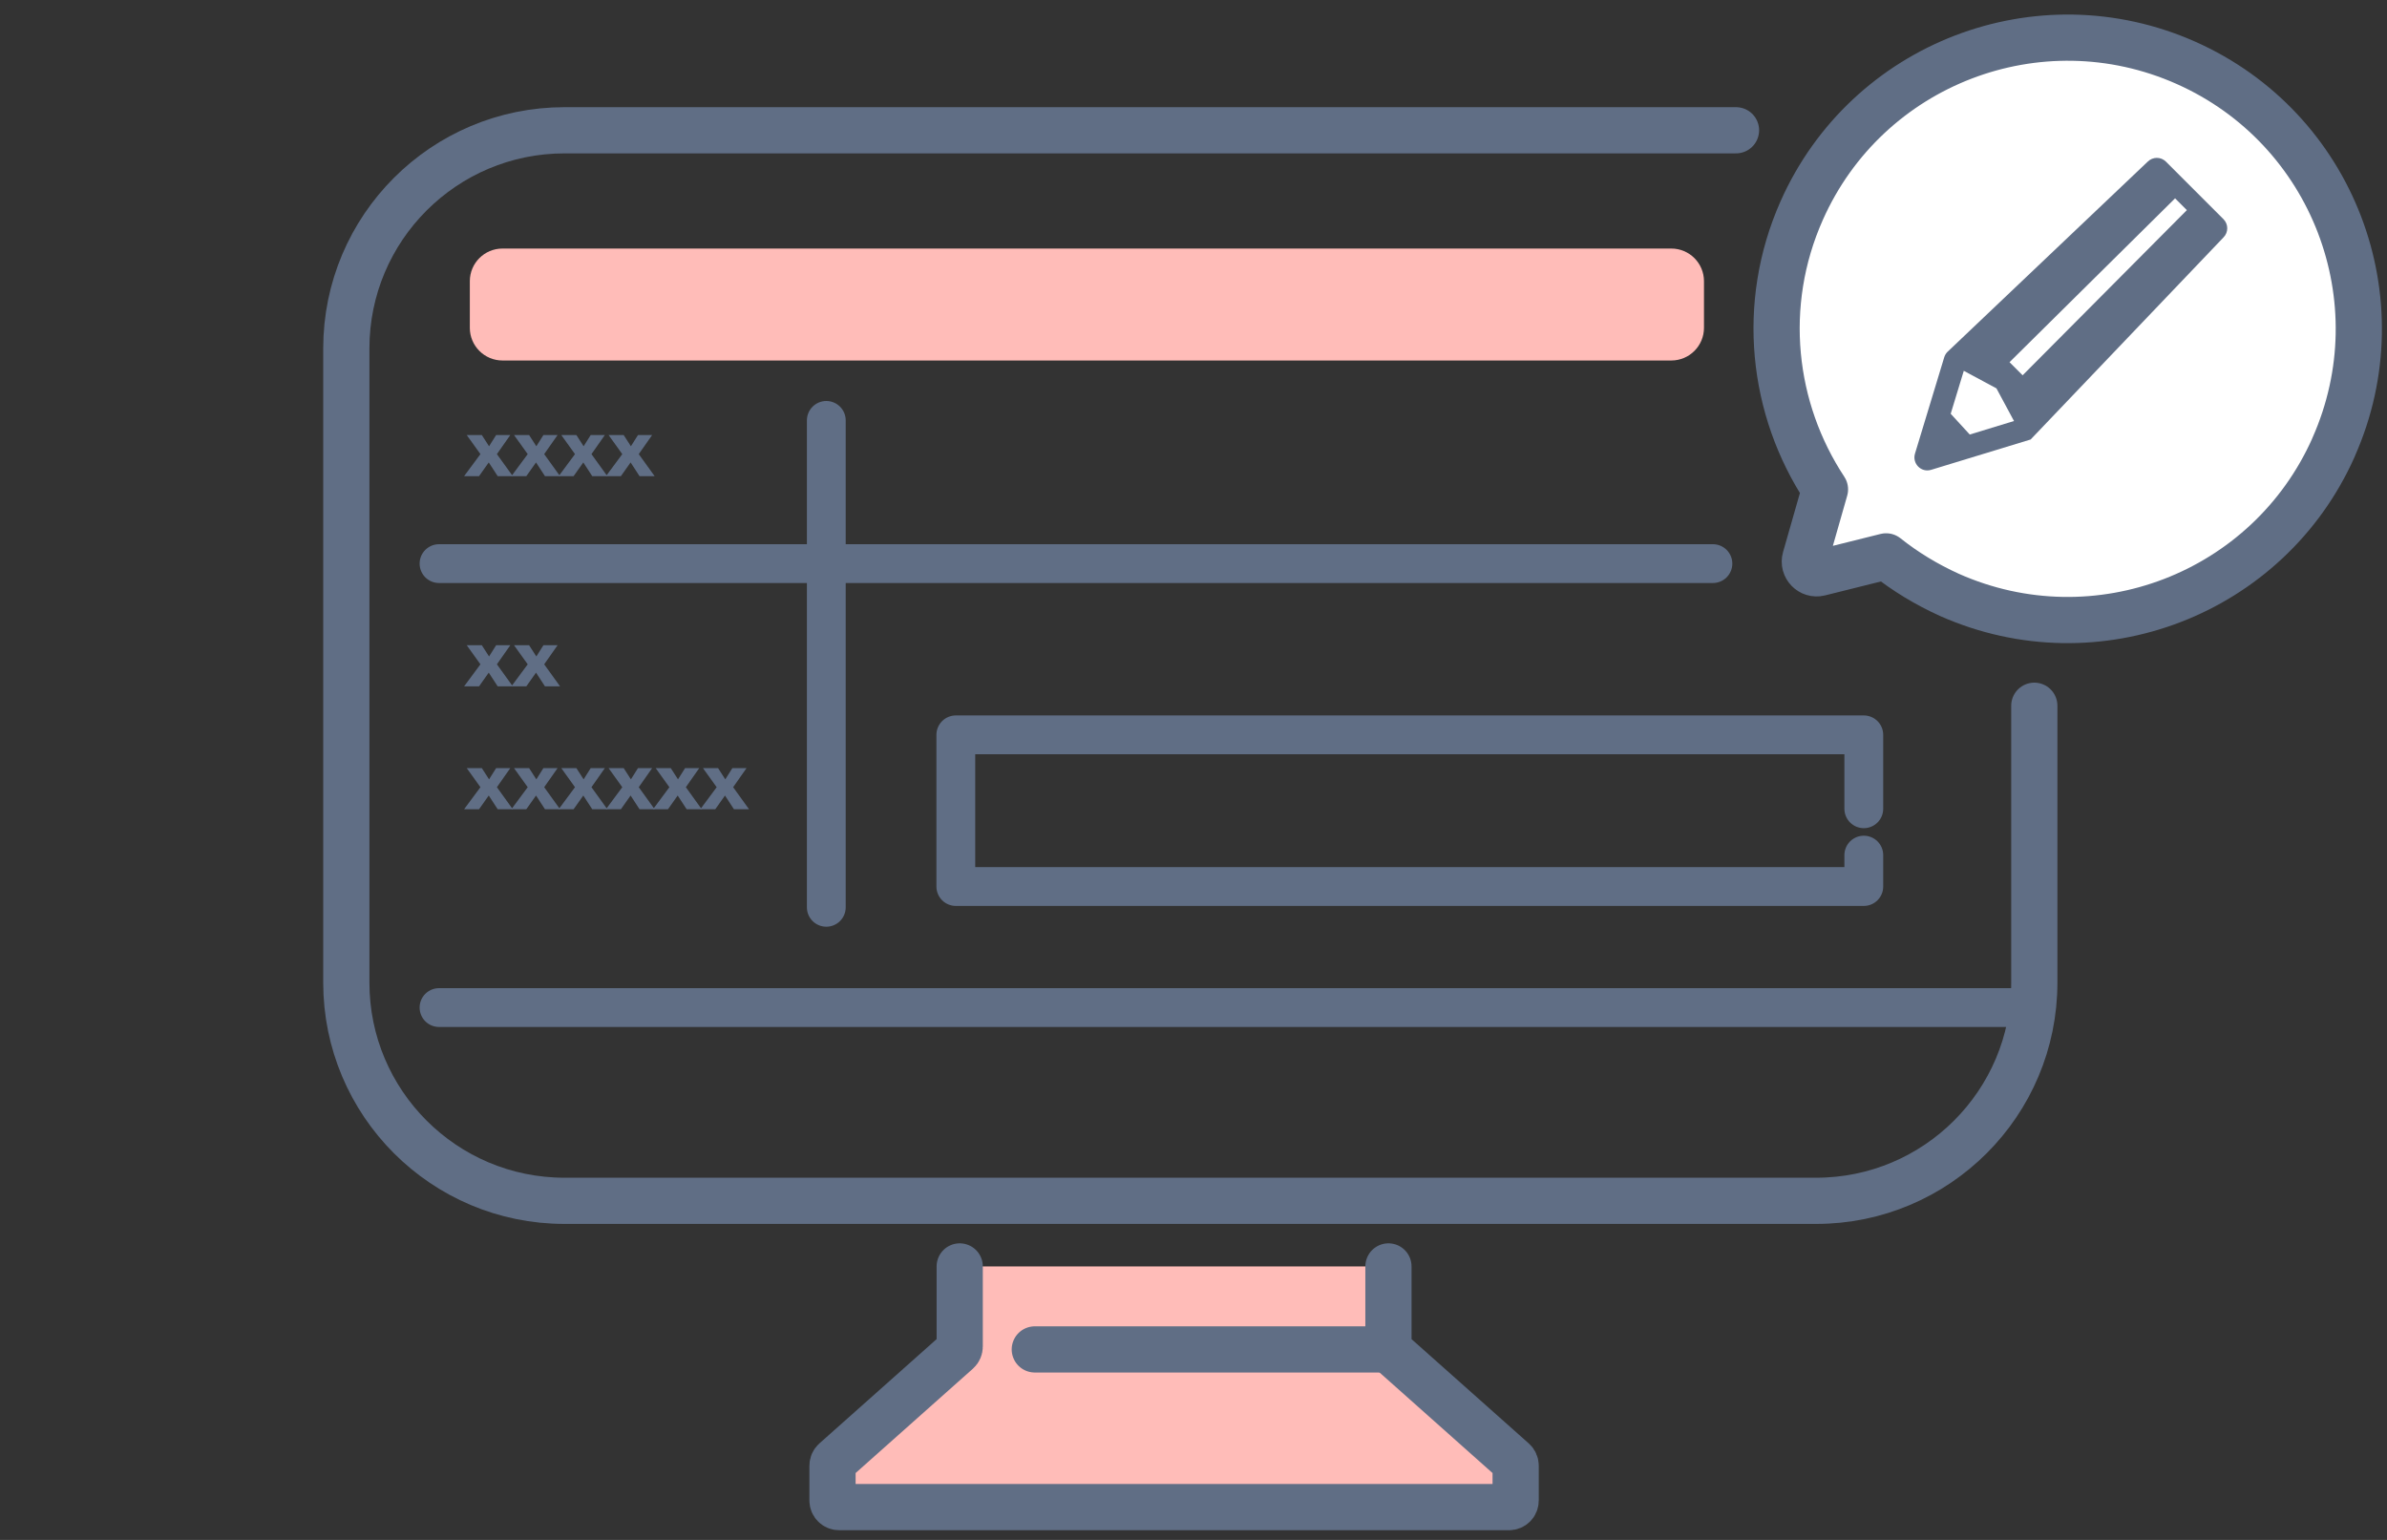 <svg width="155" height="100" viewBox="0 0 155 100" fill="none" xmlns="http://www.w3.org/2000/svg">
<rect x="0" y="0" width="155" height="100" fill="#333333" stroke="none"/>
<g clip-path="url(#clip0_385_2225)">
<path d="M28.508 65.43H131.598" stroke="#606E85" stroke-width="2.52" stroke-linecap="round" stroke-linejoin="round"/>
<path d="M62.319 82.24V87.44C62.319 87.56 62.269 87.68 62.179 87.76L54.199 94.86C54.109 94.94 54.059 95.06 54.059 95.18V97.44C54.059 97.68 54.249 97.87 54.489 97.87H97.989C98.229 97.87 98.419 97.68 98.419 97.44V95.18C98.419 95.06 98.369 94.94 98.279 94.86L90.299 87.76C90.209 87.68 90.159 87.56 90.159 87.44V82.24" fill="#FFBCB8"/>
<path d="M62.319 82.24V87.44C62.319 87.56 62.269 87.68 62.179 87.76L54.199 94.86C54.109 94.94 54.059 95.06 54.059 95.18V97.44C54.059 97.68 54.249 97.87 54.489 97.87H97.989C98.229 97.87 98.419 97.68 98.419 97.44V95.18C98.419 95.06 98.369 94.94 98.279 94.86L90.299 87.76C90.209 87.68 90.159 87.56 90.159 87.44V82.24" stroke="#606E85" stroke-width="3" stroke-linecap="round" stroke-linejoin="round"/>
<path d="M90.155 87.63H67.195" stroke="#606E85" stroke-width="3" stroke-linecap="round" stroke-linejoin="round"/>
<path d="M108.528 16.14H32.628C31.458 16.14 30.508 17.09 30.508 18.26V21.29C30.508 22.46 31.458 23.41 32.628 23.41H108.528C109.698 23.41 110.648 22.46 110.648 21.29V18.26C110.648 17.09 109.698 16.14 108.528 16.14Z" fill="#FFBCB8"/>
<path d="M31.197 29.49L30.307 28.25H31.287L31.757 28.98L32.217 28.25H33.137L32.267 29.49L33.297 30.92H32.317L31.737 30.03L31.107 30.92H30.137L31.197 29.49Z" fill="#606E85"/>
<path d="M34.267 29.49L33.377 28.25H34.357L34.827 28.98L35.287 28.25H36.207L35.337 29.49L36.367 30.92H35.387L34.807 30.03L34.177 30.92H33.207L34.267 29.49Z" fill="#606E85"/>
<path d="M37.337 29.49L36.447 28.25H37.427L37.897 28.98L38.357 28.25H39.277L38.407 29.49L39.437 30.92H38.457L37.877 30.03L37.247 30.92H36.277L37.337 29.49Z" fill="#606E85"/>
<path d="M40.408 29.49L39.518 28.25H40.498L40.968 28.98L41.428 28.25H42.348L41.478 29.49L42.508 30.92H41.528L40.948 30.03L40.318 30.92H39.348L40.408 29.49Z" fill="#606E85"/>
<path d="M31.197 43.14L30.307 41.9H31.287L31.757 42.63L32.217 41.9H33.137L32.267 43.14L33.297 44.57H32.317L31.737 43.68L31.107 44.57H30.137L31.197 43.14Z" fill="#606E85"/>
<path d="M34.267 43.14L33.377 41.9H34.357L34.827 42.63L35.287 41.9H36.207L35.337 43.14L36.367 44.57H35.387L34.807 43.68L34.177 44.57H33.207L34.267 43.14Z" fill="#606E85"/>
<path d="M31.197 51.12L30.307 49.88H31.287L31.757 50.61L32.217 49.88H33.137L32.267 51.12L33.297 52.55H32.317L31.737 51.66L31.107 52.55H30.137L31.197 51.12Z" fill="#606E85"/>
<path d="M34.267 51.12L33.377 49.88H34.357L34.827 50.61L35.287 49.88H36.207L35.337 51.12L36.367 52.55H35.387L34.807 51.66L34.177 52.55H33.207L34.267 51.12Z" fill="#606E85"/>
<path d="M37.337 51.12L36.447 49.88H37.427L37.897 50.61L38.357 49.88H39.277L38.407 51.12L39.437 52.55H38.457L37.877 51.66L37.247 52.55H36.277L37.337 51.12Z" fill="#606E85"/>
<path d="M40.408 51.12L39.518 49.88H40.498L40.968 50.61L41.428 49.88H42.348L41.478 51.12L42.508 52.55H41.528L40.948 51.66L40.318 52.55H39.348L40.408 51.12Z" fill="#606E85"/>
<path d="M43.466 51.12L42.576 49.88H43.556L44.026 50.61L44.486 49.88H45.406L44.536 51.12L45.566 52.55H44.586L44.006 51.66L43.376 52.55H42.406L43.466 51.12Z" fill="#606E85"/>
<path d="M46.537 51.12L45.647 49.88H46.627L47.097 50.61L47.557 49.88H48.477L47.607 51.12L48.637 52.55H47.657L47.077 51.66L46.447 52.55H45.477L46.537 51.12Z" fill="#606E85"/>
<path d="M151.535 29.03C155.775 19.49 151.485 8.32 141.945 4.08C132.405 -0.16 121.235 4.13 116.995 13.67C114.275 19.79 115.075 26.58 118.505 31.78L117.225 36.26C117.065 36.82 117.575 37.35 118.145 37.21L122.475 36.13C123.705 37.11 125.085 37.95 126.585 38.63C136.125 42.87 147.295 38.58 151.535 29.04V29.03Z" fill="white"/>
<path d="M151.535 29.03C155.775 19.49 151.485 8.32 141.945 4.08C132.405 -0.16 121.235 4.13 116.995 13.67C114.275 19.79 115.075 26.58 118.505 31.78L117.225 36.26C117.065 36.82 117.575 37.35 118.145 37.21L122.475 36.13C123.705 37.11 125.085 37.95 126.585 38.63C136.125 42.87 147.295 38.58 151.535 29.04V29.03Z" stroke="#606E85" stroke-width="3" stroke-linecap="round" stroke-linejoin="round"/>
<path d="M144.379 14.23L140.649 10.5C140.319 10.17 139.789 10.17 139.459 10.5L126.459 22.85C126.359 22.95 126.289 23.07 126.249 23.2L124.349 29.46C124.159 30.1 124.749 30.71 125.399 30.51L131.859 28.54L144.379 15.42C144.709 15.09 144.709 14.56 144.379 14.23ZM127.899 28.21L126.669 26.87L127.519 24.08L129.639 25.22L130.779 27.34L127.899 28.22V28.21ZM142.009 13.64L131.339 24.37L130.489 23.52L141.239 12.88L142.009 13.65V13.64Z" fill="#606E85"/>
<path d="M53.656 58.92V27.3" stroke="#606E85" stroke-width="2.52" stroke-linecap="round" stroke-linejoin="round"/>
<path d="M28.508 36.6H111.228" stroke="#606E85" stroke-width="2.52" stroke-linecap="round" stroke-linejoin="round"/>
<path d="M121.026 52.52V47.72H62.066V57.57H121.026V55.53" stroke="#606E85" stroke-width="2.52" stroke-linecap="round" stroke-linejoin="round"/>
<path d="M132.098 45.83V63.81C132.098 71.64 125.748 77.98 117.928 77.98H36.658C28.828 77.98 22.488 71.63 22.488 63.81V22.63C22.488 14.8 28.838 8.46 36.658 8.46H112.728" stroke="#606E85" stroke-width="3" stroke-linecap="round" stroke-linejoin="round"/>
</g>
<defs>
<clipPath id="clip0_385_2225">
<rect width="154.91" height="99.42" fill="white" transform="translate(0.047 0.29)"/>
</clipPath>
</defs>
</svg>

